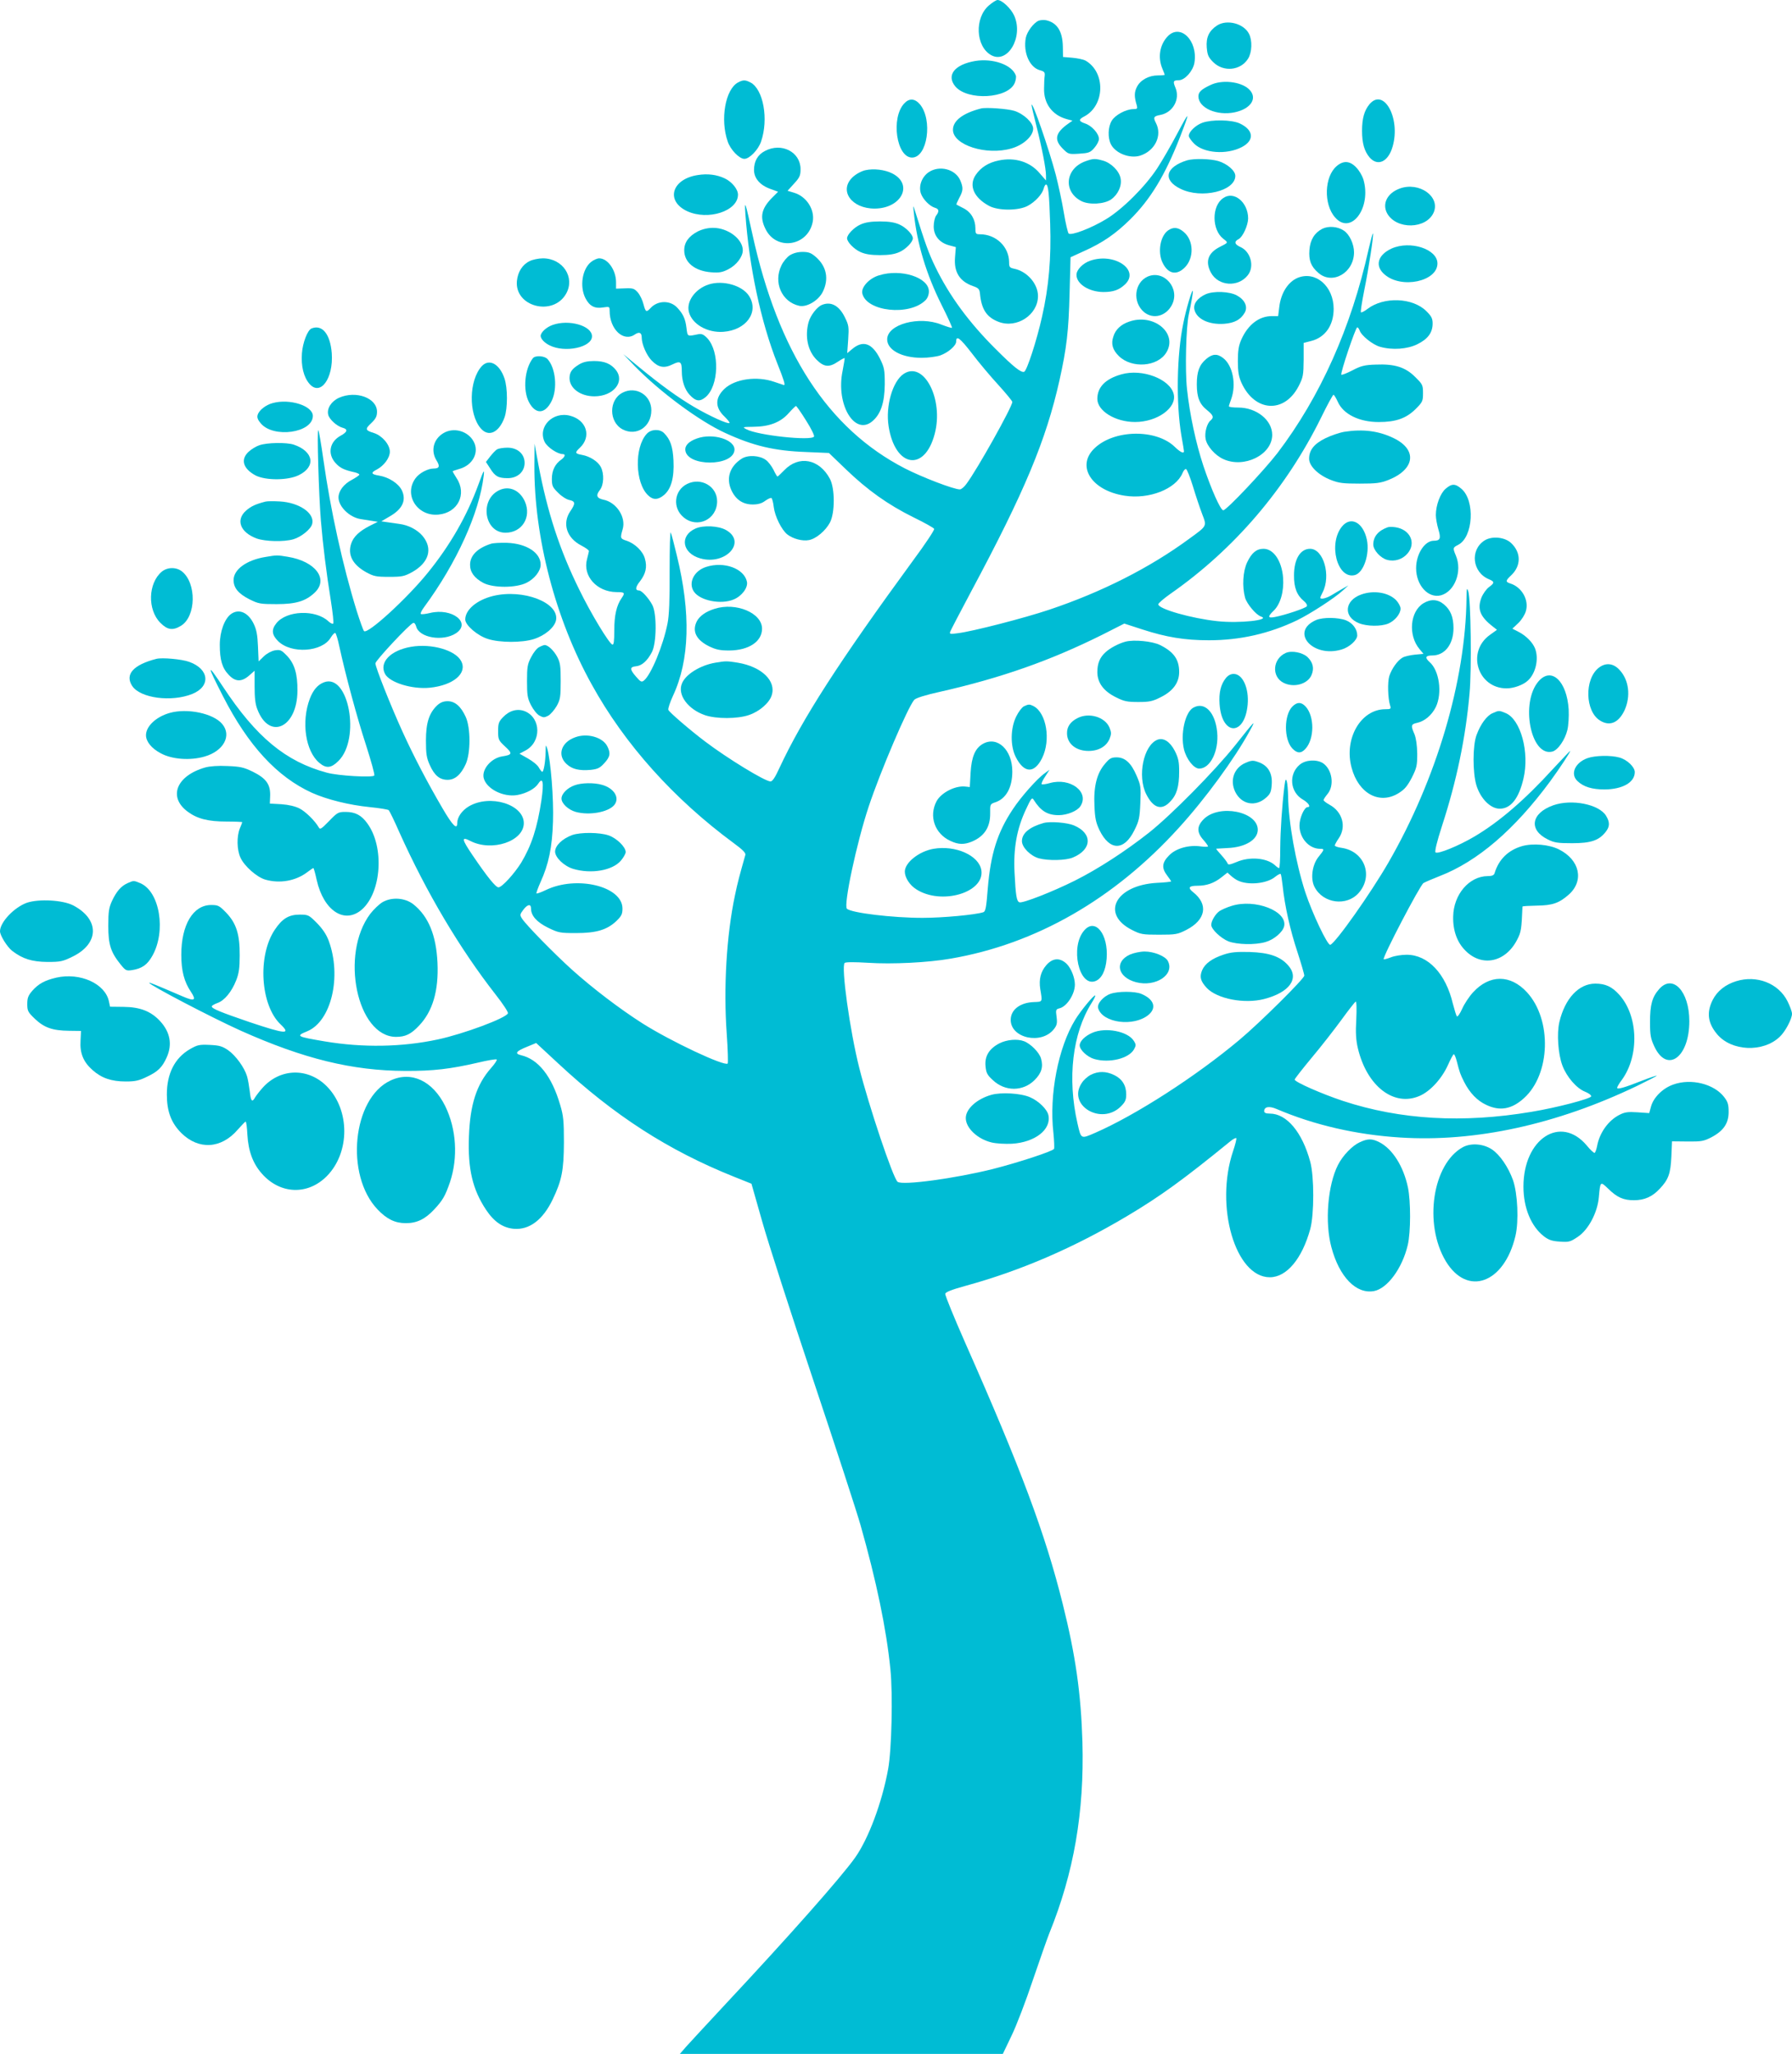 <?xml version="1.0" standalone="no"?>
<!DOCTYPE svg PUBLIC "-//W3C//DTD SVG 20010904//EN"
 "http://www.w3.org/TR/2001/REC-SVG-20010904/DTD/svg10.dtd">
<svg version="1.0" xmlns="http://www.w3.org/2000/svg"
 width="1117pt" height="1280pt" viewBox="0 0 1117 1280"
 preserveAspectRatio="xMidYMid meet">
<g transform="translate(0,1280) scale(0.1,-0.1)"
fill="#00bcd4" stroke="none">
<path d="M6164 12766 c-90 -77 -83 -254 13 -309 103 -59 204 112 145 245 -20
45 -76 98 -104 98 -8 0 -32 -15 -54 -34z"/>
<path d="M6474 12671 c-32 -14 -72 -68 -80 -107 -17 -92 24 -185 89 -202 26
-7 31 -13 29 -33 -2 -13 -4 -49 -4 -79 -3 -94 50 -167 140 -192 l37 -10 -24
-17 c-83 -58 -93 -101 -36 -158 34 -34 37 -35 101 -31 60 4 70 7 95 36 16 18
29 43 29 56 0 33 -44 82 -85 96 -42 14 -44 25 -7 44 130 68 135 277 7 349 -11
6 -47 14 -80 17 l-59 5 -1 65 c-2 96 -36 149 -105 164 -14 3 -34 1 -46 -3z"/>
<path d="M7586 12641 c-50 -33 -69 -74 -64 -137 4 -47 10 -61 40 -91 64 -64
172 -53 218 22 24 39 27 113 5 155 -33 64 -138 91 -199 51z"/>
<path d="M7278 12573 c-49 -52 -62 -130 -33 -200 8 -19 15 -37 15 -39 0 -2
-19 -4 -43 -4 -55 0 -108 -28 -130 -71 -17 -33 -18 -61 -1 -116 5 -20 3 -23
-22 -23 -46 -1 -112 -36 -134 -72 -24 -39 -26 -107 -5 -148 29 -56 118 -90
182 -70 93 30 139 126 98 204 -18 35 -14 42 29 50 77 15 123 97 93 169 -17 40
-14 47 21 47 37 0 88 57 97 108 23 139 -88 248 -167 165z"/>
<path d="M6079 12420 c-129 -22 -182 -89 -124 -159 77 -90 329 -76 370 22 7
17 10 38 7 46 -23 67 -142 109 -253 91z"/>
<path d="M4600 12286 c-79 -43 -112 -231 -64 -368 17 -51 72 -108 104 -108 32
0 87 57 104 108 48 139 14 326 -66 368 -33 17 -46 17 -78 0z"/>
<path d="M7545 12270 c-58 -27 -75 -44 -75 -71 1 -72 115 -122 226 -99 104 22
146 91 88 145 -51 47 -168 60 -239 25z"/>
<path d="M5636 12155 c-84 -90 -48 -337 49 -337 96 0 130 235 49 332 -32 37
-67 39 -98 5z"/>
<path d="M8536 12150 c-32 -39 -46 -88 -46 -165 0 -77 14 -126 46 -165 51 -60
118 -29 145 68 50 176 -56 368 -145 262z"/>
<path d="M6430 12145 c0 -5 13 -62 29 -125 35 -138 61 -271 61 -314 l0 -31
-40 46 c-60 71 -154 100 -254 79 -65 -13 -112 -43 -144 -90 -45 -66 -12 -142
83 -193 57 -31 183 -31 241 0 47 25 91 73 100 109 3 13 10 24 14 24 14 0 20
-55 26 -245 7 -214 -8 -391 -51 -580 -33 -148 -94 -335 -111 -342 -19 -7 -65
29 -176 140 -168 167 -290 333 -377 512 -42 86 -63 144 -129 355 -10 33 -11
33 -6 -15 20 -193 77 -383 174 -577 38 -75 66 -138 64 -141 -3 -2 -32 7 -66
20 -139 56 -338 2 -338 -92 0 -66 91 -115 215 -115 40 0 92 7 116 15 50 18 99
61 99 86 0 41 23 24 98 -73 43 -57 118 -146 166 -198 47 -52 86 -99 86 -105 0
-30 -221 -425 -287 -512 -13 -18 -31 -33 -40 -33 -38 0 -236 76 -343 131 -479
247 -789 724 -950 1459 -44 202 -50 220 -44 130 23 -329 96 -675 200 -937 40
-100 50 -133 41 -133 -1 0 -28 9 -60 20 -108 38 -245 19 -311 -43 -60 -57 -60
-117 1 -174 19 -19 33 -36 30 -39 -9 -9 -123 43 -219 99 -105 62 -207 136
-348 252 l-95 78 70 -73 c158 -162 402 -343 565 -418 176 -81 307 -112 506
-119 l141 -6 105 -101 c136 -131 263 -221 420 -299 70 -34 129 -67 131 -73 3
-6 -55 -94 -130 -195 -466 -637 -691 -987 -835 -1296 -26 -57 -43 -83 -55 -83
-34 0 -268 143 -408 249 -94 71 -223 182 -229 197 -3 7 10 47 29 88 104 223
112 515 24 874 -16 68 -33 132 -38 143 -4 12 -7 -95 -7 -238 1 -182 -3 -279
-13 -328 -27 -137 -102 -319 -147 -356 -15 -12 -21 -9 -51 26 -39 45 -38 59 3
63 36 4 69 34 97 87 30 55 32 241 3 295 -23 43 -66 90 -82 90 -26 0 -24 21 5
57 36 47 46 89 31 141 -12 46 -61 94 -114 112 -40 13 -41 16 -25 71 23 75 -38
169 -120 185 -42 9 -48 27 -22 60 25 32 28 101 6 144 -18 34 -67 66 -117 75
-45 8 -46 14 -13 45 73 69 42 172 -61 199 -108 29 -204 -69 -159 -163 16 -33
80 -76 113 -76 19 0 14 -17 -9 -34 -39 -27 -59 -68 -59 -120 0 -43 4 -53 39
-87 21 -22 53 -42 70 -45 38 -8 39 -22 6 -70 -52 -76 -23 -167 69 -214 27 -14
48 -29 47 -35 -1 -5 -6 -28 -12 -50 -28 -104 61 -204 184 -205 51 0 55 -4 32
-37 -32 -46 -46 -108 -46 -201 0 -69 -3 -92 -12 -89 -20 6 -134 194 -206 342
-122 247 -199 482 -255 780 l-24 130 -1 -135 c-2 -448 131 -958 357 -1365 206
-374 512 -714 885 -989 56 -41 77 -62 73 -74 -36 -127 -48 -171 -65 -253 -52
-246 -72 -574 -51 -862 7 -98 9 -181 6 -185 -20 -19 -354 138 -531 250 -140
89 -311 219 -440 335 -115 104 -284 277 -311 318 -14 22 -14 26 7 54 27 36 49
40 49 9 0 -45 36 -85 107 -120 64 -31 74 -33 173 -33 127 0 193 20 251 74 33
32 39 44 39 79 0 139 -286 208 -478 115 -29 -14 -55 -23 -58 -21 -2 3 9 34 25
70 51 112 73 217 78 378 5 141 -14 381 -36 455 -9 27 -9 26 -10 -20 -1 -63
-12 -125 -21 -125 -3 0 -13 12 -21 26 -7 15 -38 40 -68 57 l-53 30 36 19 c101
52 100 202 -1 245 -47 19 -97 6 -138 -37 -26 -27 -30 -39 -30 -86 0 -52 2 -58
43 -96 48 -44 46 -52 -18 -62 -69 -11 -128 -81 -115 -135 17 -67 121 -120 208
-106 57 10 110 38 132 71 29 45 36 9 20 -102 -26 -174 -62 -283 -126 -390 -43
-69 -120 -154 -142 -154 -17 0 -69 64 -160 198 -70 103 -73 121 -15 91 134
-69 333 -2 333 111 0 117 -210 182 -342 105 -44 -26 -73 -68 -73 -105 0 -44
-29 -15 -92 93 -92 157 -177 319 -249 477 -75 165 -169 402 -169 426 0 17 214
246 236 252 7 2 14 -8 18 -22 18 -71 168 -96 249 -42 96 65 -25 159 -162 126
-29 -7 -55 -10 -58 -6 -4 3 6 23 21 43 202 274 344 587 371 818 5 44 1 38 -33
-55 -72 -197 -177 -379 -315 -549 -130 -161 -376 -386 -398 -364 -5 5 -25 61
-45 124 -88 284 -164 632 -208 943 -14 98 -28 181 -32 185 -9 8 3 -404 16
-562 13 -155 34 -325 62 -499 12 -76 19 -140 15 -144 -4 -4 -17 2 -30 14 -80
75 -262 68 -325 -13 -31 -39 -28 -71 11 -110 82 -82 276 -69 329 22 11 18 24
31 28 28 5 -3 16 -40 25 -83 39 -179 111 -446 166 -614 32 -100 56 -185 52
-191 -9 -14 -227 -2 -297 18 -255 69 -439 221 -646 535 -102 154 -102 140 0
-59 157 -307 337 -503 555 -602 94 -42 231 -76 360 -89 61 -6 114 -15 118 -19
5 -5 35 -66 66 -137 169 -376 376 -725 601 -1013 45 -57 79 -109 76 -116 -11
-30 -278 -129 -437 -163 -225 -48 -467 -52 -705 -12 -177 30 -182 33 -109 63
150 62 216 341 134 564 -15 40 -38 74 -74 111 -50 50 -54 52 -107 52 -68 0
-109 -25 -155 -94 -109 -162 -90 -471 36 -590 67 -64 31 -61 -193 14 -181 62
-236 84 -236 98 0 5 16 14 35 21 44 15 89 70 117 141 17 43 22 77 22 155 1
132 -21 201 -84 267 -43 44 -50 48 -94 48 -112 0 -186 -123 -186 -310 0 -100
18 -169 60 -231 36 -54 23 -61 -53 -28 -170 73 -207 88 -207 84 0 -13 390
-217 570 -298 391 -175 695 -250 1025 -251 176 -1 282 12 452 51 62 15 116 24
119 20 4 -3 -12 -27 -35 -53 -91 -103 -131 -229 -138 -426 -8 -203 23 -332
107 -458 50 -75 105 -112 173 -118 97 -8 181 56 242 183 57 119 69 181 70 355
0 132 -3 167 -23 233 -52 179 -136 286 -245 311 -41 10 -30 25 37 52 l58 24
137 -127 c349 -325 686 -542 1095 -706 l110 -44 68 -239 c37 -131 180 -574
317 -984 137 -410 270 -817 295 -905 99 -349 161 -647 186 -897 16 -156 8
-503 -14 -623 -38 -209 -123 -435 -206 -552 -88 -124 -415 -493 -806 -911
-115 -123 -226 -244 -248 -268 l-38 -44 1007 0 1006 0 54 113 c30 61 90 218
133 347 44 129 90 260 102 290 154 379 219 756 207 1194 -9 301 -42 537 -123
861 -109 437 -259 839 -606 1623 -71 161 -128 300 -126 309 2 11 41 26 128 50
340 93 672 236 1005 434 210 125 354 230 646 468 16 13 32 21 35 18 3 -3 -6
-40 -20 -81 -115 -343 14 -786 229 -786 105 0 201 115 252 300 25 91 25 329 0
420 -50 185 -147 300 -252 300 -24 0 -35 5 -35 15 0 28 31 34 79 13 232 -99
495 -160 769 -177 466 -30 975 81 1475 321 70 34 126 63 124 64 -2 2 -43 -12
-92 -31 -111 -44 -155 -56 -155 -44 0 5 13 28 30 50 109 151 102 398 -17 530
-45 50 -86 69 -149 69 -103 0 -189 -92 -224 -239 -17 -72 -8 -201 19 -272 27
-71 88 -142 142 -163 23 -9 39 -22 37 -29 -6 -15 -214 -70 -372 -96 -428 -72
-816 -50 -1175 68 -130 43 -301 118 -301 133 0 5 48 66 106 136 59 70 142 177
186 237 44 61 84 111 88 113 6 2 7 -46 4 -110 -5 -85 -2 -130 10 -181 56 -236
224 -366 384 -297 68 29 140 109 178 194 16 36 32 66 36 66 4 0 12 -19 18 -42
19 -74 22 -82 46 -130 35 -69 82 -118 139 -144 84 -40 158 -27 234 42 166 149
176 489 19 660 -103 112 -233 112 -336 0 -24 -26 -55 -73 -68 -103 -14 -31
-29 -52 -33 -47 -4 5 -15 41 -25 79 -44 187 -155 305 -288 305 -32 0 -76 -7
-98 -16 -23 -9 -43 -14 -45 -12 -10 10 227 463 248 475 12 7 57 26 100 43 236
91 467 289 689 590 58 79 131 190 125 190 -2 0 -50 -51 -107 -112 -176 -193
-334 -329 -489 -421 -98 -58 -230 -112 -243 -99 -6 6 8 65 40 164 91 279 148
552 172 827 14 150 8 587 -8 636 -9 26 -10 19 -11 -45 -6 -513 -187 -1126
-487 -1646 -109 -189 -329 -501 -362 -512 -17 -5 -112 195 -156 328 -59 182
-105 436 -107 600 -1 36 -4 76 -8 90 -6 20 -9 15 -15 -30 -15 -123 -25 -272
-26 -387 0 -68 -3 -123 -7 -123 -4 0 -16 8 -27 19 -51 45 -157 54 -238 19 -41
-17 -53 -19 -56 -9 -3 8 -20 31 -39 52 -20 22 -34 39 -32 40 2 0 33 2 69 4
112 4 190 52 190 114 0 114 -241 162 -337 66 -43 -43 -44 -82 -3 -128 17 -19
30 -38 30 -41 0 -4 -20 -4 -44 -1 -73 11 -155 -11 -198 -55 -45 -45 -49 -79
-13 -126 14 -18 25 -35 25 -37 0 -2 -41 -7 -90 -9 -256 -15 -351 -193 -155
-293 55 -28 66 -30 170 -30 104 0 115 2 170 30 121 62 139 159 42 235 -35 28
-27 40 27 40 57 0 103 16 149 52 l38 30 22 -20 c12 -11 31 -24 42 -29 64 -32
183 -20 234 23 16 13 32 21 34 17 3 -5 8 -37 12 -73 13 -125 47 -276 91 -409
24 -74 44 -142 44 -151 0 -19 -277 -294 -405 -401 -272 -228 -645 -468 -899
-579 -90 -39 -87 -40 -110 60 -64 280 -31 560 88 749 15 23 25 45 23 47 -7 7
-90 -94 -125 -151 -106 -173 -163 -469 -136 -703 5 -51 7 -97 4 -102 -9 -15
-226 -86 -380 -125 -235 -59 -566 -104 -595 -80 -28 21 -180 475 -239 710 -59
234 -114 632 -91 654 6 6 62 6 145 1 150 -10 375 1 517 26 530 91 1017 370
1420 814 166 182 348 431 443 605 41 75 36 70 -91 -90 -126 -158 -397 -433
-537 -544 -147 -116 -318 -227 -462 -299 -138 -69 -327 -143 -346 -135 -17 6
-23 42 -30 183 -8 153 14 275 71 396 32 69 38 77 48 60 44 -70 86 -96 156 -96
53 0 116 26 135 55 59 89 -62 181 -190 145 -24 -7 -47 -10 -51 -7 -3 4 6 25
22 48 l27 42 -30 -22 c-46 -32 -148 -147 -198 -223 -97 -145 -139 -279 -157
-496 -9 -118 -14 -143 -28 -147 -50 -16 -252 -35 -379 -35 -186 0 -445 31
-471 57 -22 22 60 409 136 637 72 217 245 622 284 665 10 11 70 30 161 50 380
86 687 194 1012 356 l136 69 114 -37 c148 -48 263 -67 413 -67 195 0 376 41
551 125 80 39 232 137 284 185 l35 32 -35 -20 c-19 -11 -51 -29 -70 -41 -33
-20 -70 -28 -70 -16 0 4 6 18 14 33 54 105 6 272 -78 272 -61 0 -100 -65 -100
-165 -1 -77 18 -125 62 -161 14 -11 22 -26 18 -32 -7 -12 -136 -55 -199 -67
-45 -9 -47 2 -7 40 41 40 64 119 58 204 -8 105 -59 181 -122 181 -44 0 -74
-25 -102 -84 -27 -57 -32 -151 -13 -221 11 -38 68 -107 99 -117 65 -22 -135
-44 -272 -29 -160 17 -368 76 -368 105 0 7 34 36 75 65 399 278 722 657 940
1099 38 78 73 142 77 142 4 0 16 -20 27 -44 34 -77 133 -126 255 -126 107 0
171 23 229 80 44 44 47 50 47 100 0 50 -3 56 -48 100 -61 62 -129 83 -246 78
-70 -2 -93 -8 -146 -36 -35 -18 -66 -30 -69 -27 -8 8 89 295 99 295 5 0 11 -9
15 -19 10 -32 81 -89 127 -102 77 -22 170 -15 233 16 65 32 95 72 95 129 0 31
-7 45 -38 76 -85 86 -266 93 -368 15 -19 -15 -38 -24 -41 -21 -3 3 6 63 20
133 29 142 61 352 55 358 -2 3 -14 -42 -27 -98 -108 -487 -301 -919 -568
-1270 -84 -109 -318 -357 -338 -357 -17 0 -75 131 -124 277 -46 139 -85 319
-102 478 -13 119 -6 388 11 465 16 71 28 145 25 148 -6 6 -43 -120 -59 -202
-41 -196 -46 -499 -12 -701 9 -49 16 -93 16 -97 0 -17 -23 -6 -57 27 -116 113
-378 109 -500 -8 -117 -111 -20 -264 187 -296 152 -24 319 41 361 141 6 16 17
27 22 25 6 -2 25 -50 43 -108 17 -57 43 -134 57 -171 30 -79 33 -73 -81 -156
-246 -181 -547 -333 -873 -442 -155 -52 -477 -135 -568 -146 -51 -7 -54 -6
-47 12 4 10 63 123 130 249 331 618 466 940 550 1315 45 202 57 307 63 541 l6
226 81 37 c119 53 200 109 292 200 125 124 216 274 307 506 67 173 65 178 -13
31 -39 -74 -96 -173 -127 -220 -75 -114 -216 -255 -319 -317 -92 -56 -218
-104 -233 -89 -5 6 -19 64 -30 131 -11 67 -34 172 -50 235 -41 156 -149 469
-151 434z m-1406 -1965 c32 -50 54 -95 50 -101 -17 -28 -353 8 -422 46 -26 14
-24 14 43 15 101 1 170 28 220 84 22 25 43 45 46 46 4 0 32 -40 63 -90z"/>
<path d="M6115 12124 c-113 -29 -175 -76 -175 -133 0 -95 209 -162 365 -116
74 21 135 77 135 123 0 37 -58 92 -117 111 -42 13 -176 23 -208 15z"/>
<path d="M7495 12035 c-42 -15 -85 -56 -85 -82 0 -8 15 -30 33 -48 60 -60 202
-71 297 -22 81 42 75 107 -13 148 -51 23 -173 25 -232 4z"/>
<path d="M4768 11859 c-45 -23 -68 -64 -68 -118 0 -52 37 -95 101 -118 l49
-18 -40 -40 c-64 -66 -75 -118 -39 -191 67 -140 266 -109 295 44 14 76 -39
158 -117 181 l-40 12 40 44 c36 39 41 51 41 91 0 107 -119 168 -222 113z"/>
<path d="M6766 11795 c-126 -45 -141 -189 -26 -248 48 -25 144 -20 187 11 42
30 67 84 58 130 -8 46 -59 97 -110 111 -50 14 -61 13 -109 -4z"/>
<path d="M7400 11801 c-136 -42 -155 -123 -41 -178 130 -64 341 -14 341 81 0
32 -50 75 -105 92 -51 15 -153 17 -195 5z"/>
<path d="M8332 11765 c-77 -65 -83 -238 -10 -320 99 -114 229 61 176 238 -7
22 -26 55 -44 73 -39 42 -80 45 -122 9z"/>
<path d="M5393 11739 c-25 -6 -58 -24 -78 -43 -88 -83 -8 -196 137 -196 168 1
243 151 110 219 -48 24 -116 32 -169 20z"/>
<path d="M5789 11727 c-43 -29 -64 -86 -49 -132 12 -36 54 -80 88 -90 25 -7
28 -22 7 -49 -8 -11 -15 -41 -15 -67 0 -58 36 -102 97 -118 l41 -11 -5 -63
c-8 -93 29 -151 112 -180 33 -11 40 -19 43 -43 9 -101 41 -151 117 -180 113
-43 245 44 245 161 0 76 -67 153 -147 170 -29 6 -33 10 -33 40 0 97 -81 175
-182 175 -25 0 -28 3 -28 36 0 56 -27 102 -74 126 -22 11 -42 22 -44 23 -2 2
6 20 17 41 25 46 26 63 7 109 -30 71 -130 97 -197 52z"/>
<path d="M4349 11709 c-162 -25 -202 -161 -66 -225 130 -60 317 0 317 103 0
34 -38 80 -82 101 -51 24 -107 31 -169 21z"/>
<path d="M8725 11625 c-77 -28 -111 -94 -79 -154 57 -104 246 -100 291 6 41
99 -92 192 -212 148z"/>
<path d="M7624 11565 c-72 -49 -71 -197 1 -253 32 -25 33 -23 -22 -51 -73 -37
-92 -91 -55 -160 46 -85 170 -93 230 -16 43 54 18 148 -47 176 -36 16 -40 34
-10 49 26 14 58 85 59 128 0 102 -89 175 -156 127z"/>
<path d="M5364 11401 c-41 -18 -84 -63 -84 -86 0 -23 43 -68 84 -86 29 -13 64
-19 121 -19 57 0 92 6 121 19 41 18 84 63 84 86 0 23 -43 68 -84 86 -29 13
-64 19 -121 19 -57 0 -92 -6 -121 -19z"/>
<path d="M8242 11374 c-48 -25 -75 -68 -80 -131 -5 -65 9 -103 55 -143 88 -78
223 0 223 128 0 51 -29 113 -64 135 -38 26 -96 30 -134 11z"/>
<path d="M4350 11358 c-57 -30 -85 -68 -85 -118 0 -76 66 -129 168 -137 51 -4
70 0 107 19 51 26 90 78 90 118 0 70 -92 140 -185 140 -33 0 -66 -8 -95 -22z"/>
<path d="M7281 11364 c-49 -35 -66 -134 -35 -200 34 -71 87 -83 139 -31 59 59
56 169 -6 221 -35 30 -65 33 -98 10z"/>
<path d="M8674 11251 c-87 -40 -106 -109 -43 -162 105 -91 329 -43 329 69 0
90 -170 145 -286 93z"/>
<path d="M4923 11209 c-17 -11 -41 -39 -52 -63 -52 -106 2 -228 111 -252 47
-10 118 32 146 86 40 80 25 159 -42 218 -30 26 -45 32 -84 32 -30 0 -58 -8
-79 -21z"/>
<path d="M3302 11173 c-46 -22 -74 -67 -80 -124 -15 -161 226 -223 307 -79 57
102 -21 220 -145 220 -27 0 -64 -8 -82 -17z"/>
<path d="M3685 11168 c-56 -44 -73 -153 -36 -226 25 -49 58 -67 110 -58 40 6
41 5 41 -21 0 -116 87 -197 158 -147 27 18 42 11 42 -20 0 -41 30 -110 62
-143 42 -43 78 -50 130 -24 49 24 58 18 58 -44 0 -59 18 -112 48 -145 39 -42
64 -45 100 -15 83 70 89 283 11 367 -23 24 -35 29 -57 25 -69 -14 -66 -16 -73
39 -7 58 -21 87 -57 126 -44 48 -123 47 -168 -3 -25 -27 -30 -24 -43 25 -6 25
-22 58 -35 73 -22 25 -30 28 -80 26 l-56 -2 0 40 c0 76 -52 149 -105 149 -12
0 -35 -10 -50 -22z"/>
<path d="M6795 11175 c-46 -16 -85 -56 -85 -88 0 -57 78 -106 167 -107 63 0
99 13 136 48 94 90 -68 200 -218 147z"/>
<path d="M5479 11084 c-61 -18 -113 -75 -104 -113 26 -113 294 -142 394 -42
13 13 21 34 21 55 0 87 -174 143 -311 100z"/>
<path d="M7153 11076 c-83 -38 -95 -159 -22 -221 57 -47 137 -26 174 45 53
103 -50 221 -152 176z"/>
<path d="M8090 11069 c-61 -25 -106 -95 -116 -183 l-7 -56 -39 0 c-79 0 -148
-52 -190 -145 -17 -39 -22 -68 -22 -135 0 -67 5 -96 22 -135 83 -183 268 -194
357 -21 28 55 30 68 31 164 l0 105 47 12 c87 22 140 97 140 200 0 141 -112
238 -223 194z"/>
<path d="M4417 11027 c-83 -27 -140 -105 -123 -171 19 -76 115 -131 214 -124
143 10 224 122 162 222 -41 67 -164 102 -253 73z"/>
<path d="M7515 10966 c-51 -23 -78 -60 -70 -95 13 -59 90 -96 186 -89 64 5
103 26 128 70 20 36 1 79 -48 106 -45 26 -147 30 -196 8z"/>
<path d="M5124 10900 c-31 -12 -72 -65 -84 -108 -24 -89 -5 -179 50 -234 46
-46 79 -49 133 -12 21 14 40 24 42 22 1 -1 -5 -38 -13 -80 -43 -208 75 -407
186 -313 52 44 76 116 77 230 0 91 -3 105 -30 160 -49 97 -106 117 -174 59
l-30 -25 6 85 c5 78 4 89 -21 139 -35 72 -86 100 -142 77z"/>
<path d="M7037 10795 c-50 -17 -84 -49 -97 -92 -16 -46 -5 -84 35 -123 81 -78
241 -66 295 23 74 121 -80 247 -233 192z"/>
<path d="M3445 10775 c-40 -14 -75 -47 -75 -69 1 -18 23 -42 55 -58 96 -49
265 -13 265 56 0 66 -143 107 -245 71z"/>
<path d="M1942 10753 c-25 -10 -55 -88 -60 -155 -6 -80 11 -148 46 -189 68
-81 151 31 140 189 -9 119 -59 182 -126 155z"/>
<path d="M7519 10563 c-43 -36 -59 -79 -59 -158 0 -81 17 -124 64 -161 39 -32
44 -45 22 -64 -23 -18 -39 -78 -31 -116 8 -44 59 -102 110 -125 130 -60 305
27 305 151 0 92 -98 170 -211 170 -33 0 -59 3 -59 8 0 4 7 25 15 47 32 90 9
207 -50 253 -37 29 -67 28 -106 -5z"/>
<path d="M3322 10568 c-52 -66 -64 -199 -25 -274 41 -78 100 -76 141 6 38 76
26 206 -25 262 -19 21 -76 24 -91 6z"/>
<path d="M3610 10529 c-46 -28 -59 -48 -60 -85 0 -64 68 -114 155 -114 118 0
192 90 134 164 -31 39 -71 56 -136 56 -41 0 -68 -6 -93 -21z"/>
<path d="M3003 10518 c-80 -88 -84 -296 -7 -387 49 -58 115 -27 149 68 20 57
20 184 -1 244 -31 90 -95 124 -141 75z"/>
<path d="M5633 10470 c-69 -46 -114 -200 -94 -327 40 -256 224 -287 287 -48
58 216 -67 458 -193 375z"/>
<path d="M6990 10467 c-100 -28 -150 -80 -150 -153 0 -75 112 -144 235 -144
139 0 262 89 241 174 -23 94 -197 160 -326 123z"/>
<path d="M3881 10353 c-87 -44 -87 -183 0 -229 87 -45 179 16 179 119 0 94
-95 153 -179 110z"/>
<path d="M2113 10321 c-48 -22 -77 -67 -67 -106 7 -29 55 -72 90 -81 34 -9 30
-26 -12 -49 -69 -37 -84 -112 -34 -169 29 -33 55 -45 123 -60 15 -4 27 -10 27
-14 0 -4 -21 -18 -46 -32 -51 -26 -84 -70 -84 -110 0 -57 68 -124 138 -135 17
-3 49 -8 70 -11 l37 -6 -50 -25 c-65 -33 -102 -68 -116 -111 -23 -70 9 -131
93 -178 48 -26 62 -29 143 -29 81 0 95 3 143 29 106 59 132 147 66 226 -33 39
-89 68 -146 75 -23 3 -58 8 -77 11 l-34 5 51 30 c81 46 106 101 77 163 -21 43
-81 82 -142 92 -50 8 -54 18 -14 38 45 24 81 73 81 111 0 44 -47 99 -98 116
-56 17 -58 25 -18 62 28 27 36 42 36 71 0 86 -131 134 -237 87z"/>
<path d="M1700 10288 c-43 -11 -86 -45 -94 -74 -5 -15 1 -31 19 -52 79 -95
325 -60 325 46 0 63 -144 109 -250 80z"/>
<path d="M2763 10100 c-61 -37 -79 -108 -43 -168 24 -38 19 -52 -17 -52 -37 0
-91 -29 -114 -62 -74 -103 13 -238 144 -225 121 11 179 128 113 227 -15 23
-26 43 -24 44 2 1 21 8 43 14 83 24 124 104 87 171 -36 66 -125 90 -189 51z"/>
<path d="M4032 10097 c-79 -84 -74 -309 9 -385 30 -29 61 -28 98 3 45 38 64
109 59 214 -4 88 -20 133 -59 172 -27 27 -80 25 -107 -4z"/>
<path d="M8380 10109 c-30 -5 -83 -23 -118 -40 -71 -35 -102 -74 -102 -128 0
-45 56 -101 135 -132 51 -20 77 -23 180 -23 103 0 129 3 180 23 165 66 181
188 33 260 -94 46 -193 58 -308 40z"/>
<path d="M4343 10067 c-50 -18 -75 -44 -71 -74 12 -101 294 -101 306 0 8 66
-134 111 -235 74z"/>
<path d="M1616 10025 c-21 -7 -51 -26 -67 -41 -51 -48 -34 -105 44 -147 62
-32 202 -32 270 2 108 53 92 148 -32 190 -46 15 -167 13 -215 -4z"/>
<path d="M3099 10000 c-9 -5 -28 -25 -43 -44 l-27 -35 26 -40 c31 -50 51 -61
110 -61 61 0 105 40 105 95 0 56 -44 95 -107 95 -26 0 -55 -5 -64 -10z"/>
<path d="M4624 9942 c-74 -47 -99 -120 -66 -195 27 -60 72 -91 134 -91 34 0
57 7 78 23 17 12 34 20 39 17 4 -3 11 -28 14 -56 7 -58 49 -143 85 -171 35
-27 94 -43 134 -35 44 8 103 57 131 109 32 60 32 213 0 273 -67 125 -194 148
-285 53 -21 -21 -39 -39 -42 -39 -2 0 -14 19 -25 43 -12 23 -33 51 -48 61 -38
28 -111 32 -149 8z"/>
<path d="M4283 9784 c-81 -40 -93 -149 -22 -208 86 -72 209 -13 209 100 0 93
-100 151 -187 108z"/>
<path d="M9011 9754 c-33 -28 -61 -102 -61 -164 0 -20 7 -60 16 -90 17 -56 11
-70 -29 -70 -57 0 -110 -83 -110 -171 0 -107 76 -190 155 -169 86 24 134 149
93 247 -20 48 -20 50 15 68 93 48 106 276 19 349 -38 33 -60 33 -98 0z"/>
<path d="M3114 9746 c-127 -57 -97 -266 37 -266 103 0 163 97 121 194 -31 70
-96 100 -158 72z"/>
<path d="M1655 9674 c-62 -16 -90 -29 -121 -56 -66 -58 -37 -136 66 -174 54
-19 168 -22 228 -5 49 14 110 63 118 96 17 66 -80 133 -202 140 -38 2 -78 2
-89 -1z"/>
<path d="M8366 9520 c-89 -107 -31 -332 79 -304 54 14 94 129 75 221 -23 107
-99 148 -154 83z"/>
<path d="M4335 9506 c-101 -45 -83 -154 30 -186 159 -45 292 103 160 177 -46
26 -141 31 -190 9z"/>
<path d="M8650 9514 c-59 -21 -90 -58 -90 -108 0 -34 45 -84 86 -95 47 -13 97
3 128 40 55 65 16 149 -75 163 -19 3 -41 3 -49 0z"/>
<path d="M9254 9432 c-93 -59 -77 -199 27 -242 36 -15 36 -23 0 -49 -16 -12
-37 -41 -47 -66 -27 -72 -8 -119 74 -182 l23 -18 -43 -31 c-149 -105 -78 -334
103 -334 44 0 103 21 132 48 49 44 70 135 46 199 -14 38 -56 81 -103 105 l-39
20 37 35 c20 19 41 52 47 74 21 69 -25 151 -98 173 -30 10 -29 17 7 51 62 59
62 141 0 200 -39 38 -120 46 -166 17z"/>
<path d="M3060 9411 c-84 -27 -130 -73 -130 -131 0 -46 27 -83 83 -113 62 -32
203 -32 269 1 50 25 88 73 88 113 0 75 -89 132 -210 136 -41 1 -86 -1 -100 -6z"/>
<path d="M1655 9329 c-118 -19 -199 -78 -199 -144 0 -49 30 -85 99 -120 56
-28 68 -30 170 -30 121 0 181 19 237 72 88 84 4 195 -168 223 -66 11 -69 11
-139 -1z"/>
<path d="M4402 9267 c-77 -24 -114 -101 -76 -155 39 -56 169 -81 247 -48 51
21 90 73 83 110 -17 83 -143 129 -254 93z"/>
<path d="M1008 9237 c-85 -72 -90 -237 -8 -319 44 -44 77 -49 128 -18 95 58
98 266 6 339 -36 28 -91 27 -126 -2z"/>
<path d="M8485 9095 c-105 -37 -113 -140 -14 -179 49 -20 138 -21 183 -2 40
17 76 60 76 93 0 14 -13 37 -28 53 -48 48 -139 63 -217 35z"/>
<path d="M3074 9086 c-102 -25 -174 -86 -174 -147 0 -35 76 -101 141 -121 74
-24 214 -24 286 -1 70 22 130 73 139 118 20 110 -205 196 -392 151z"/>
<path d="M8872 9040 c-83 -51 -96 -199 -24 -285 l25 -30 -54 -5 c-30 -3 -64
-11 -76 -18 -31 -17 -68 -69 -83 -115 -12 -39 -9 -139 5 -184 7 -21 4 -23 -31
-23 -153 -1 -258 -185 -209 -365 43 -161 174 -232 293 -158 37 23 54 43 82 96
31 62 34 76 34 150 -1 53 -7 95 -17 121 -24 54 -22 63 16 71 47 10 92 48 117
99 41 86 22 227 -39 280 -31 28 -26 41 17 41 78 0 132 70 132 170 0 69 -18
113 -59 148 -39 33 -83 35 -129 7z"/>
<path d="M4455 9006 c-55 -17 -93 -44 -111 -77 -32 -62 -5 -117 76 -157 44
-21 68 -26 126 -26 122 1 204 56 204 136 0 98 -162 166 -295 124z"/>
<path d="M1441 8974 c-41 -29 -71 -110 -71 -193 0 -93 15 -145 56 -187 41 -44
80 -45 127 -4 l34 30 0 -98 c0 -69 4 -110 17 -142 74 -196 249 -116 250 115 1
105 -18 168 -65 218 -35 36 -42 39 -75 34 -22 -4 -50 -19 -69 -37 l-33 -32 -4
94 c-3 71 -9 104 -27 141 -34 70 -91 95 -140 61z"/>
<path d="M8204 8936 c-166 -72 -23 -238 158 -184 49 14 98 59 98 88 0 39 -28
77 -70 94 -49 19 -143 20 -186 2z"/>
<path d="M7015 8801 c-41 -11 -95 -39 -123 -65 -36 -32 -52 -70 -52 -124 0
-67 39 -120 117 -158 49 -25 70 -29 138 -29 68 0 89 4 138 29 78 38 117 91
117 158 0 78 -33 125 -119 168 -48 24 -163 35 -216 21z"/>
<path d="M2562 8769 c-128 -22 -200 -97 -162 -169 29 -54 169 -97 279 -86 147
15 235 90 196 165 -35 69 -185 112 -313 90z"/>
<path d="M3361 8767 c-14 -6 -36 -34 -50 -62 -23 -43 -26 -62 -26 -150 0 -87
3 -107 25 -150 14 -27 37 -57 53 -65 24 -13 30 -13 55 0 15 9 38 36 52 60 22
40 25 56 25 155 0 95 -3 116 -22 152 -22 40 -57 73 -78 73 -5 0 -21 -6 -34
-13z"/>
<path d="M8015 8731 c-82 -36 -91 -147 -15 -186 64 -33 151 -9 175 48 18 42 9
79 -25 112 -31 29 -98 42 -135 26z"/>
<path d="M975 8694 c-144 -37 -198 -97 -151 -169 50 -76 244 -102 374 -50 117
47 107 155 -18 200 -46 17 -169 28 -205 19z"/>
<path d="M4459 8670 c-94 -16 -185 -72 -208 -129 -30 -70 36 -161 143 -198 70
-24 203 -24 275 1 65 22 126 75 141 122 30 90 -62 179 -211 204 -71 11 -74 11
-140 0z"/>
<path d="M9965 8638 c-90 -71 -85 -272 9 -329 60 -37 115 -14 152 64 40 88 28
190 -32 253 -38 41 -86 46 -129 12z"/>
<path d="M7641 8574 c-32 -40 -44 -91 -39 -163 14 -198 157 -200 175 -2 9 102
-31 191 -87 191 -19 0 -35 -9 -49 -26z"/>
<path d="M9591 8555 c-116 -132 -50 -473 85 -439 35 9 79 73 94 135 7 29 10
85 8 127 -11 177 -107 268 -187 177z"/>
<path d="M2020 8548 c-40 -15 -68 -48 -89 -103 -54 -144 -27 -326 59 -399 44
-37 75 -33 120 12 139 138 63 547 -90 490z"/>
<path d="M2726 8405 c-51 -48 -71 -109 -71 -220 0 -84 4 -109 24 -153 29 -65
62 -92 111 -92 46 0 83 32 113 98 31 68 31 226 0 294 -30 66 -67 98 -113 98
-26 0 -45 -8 -64 -25z"/>
<path d="M8056 8397 c-53 -53 -54 -204 -1 -261 30 -32 55 -33 82 -3 57 62 57
204 1 264 -27 29 -53 29 -82 0z"/>
<path d="M6382 8398 c-12 -6 -34 -35 -48 -64 -36 -74 -37 -182 -3 -251 52
-103 116 -106 165 -7 55 112 27 280 -53 323 -26 13 -31 13 -61 -1z"/>
<path d="M7437 8389 c-50 -29 -80 -163 -57 -259 15 -61 61 -120 95 -120 69 0
123 109 112 227 -12 125 -79 193 -150 152z"/>
<path d="M1058 8357 c-85 -24 -148 -83 -148 -139 0 -39 34 -82 91 -112 70 -39
185 -47 274 -21 119 34 171 131 110 203 -55 66 -217 100 -327 69z"/>
<path d="M9303 8355 c-35 -15 -74 -67 -99 -135 -25 -65 -25 -236 -1 -315 26
-83 88 -145 145 -145 69 0 119 63 148 187 39 164 -17 370 -111 409 -41 17 -42
17 -82 -1z"/>
<path d="M6715 8324 c-43 -22 -65 -54 -64 -94 0 -64 55 -110 134 -110 63 0
111 28 131 75 12 31 12 39 0 70 -28 67 -129 97 -201 59z"/>
<path d="M3585 8205 c-87 -31 -113 -111 -54 -166 35 -33 79 -43 151 -37 43 5
57 11 85 42 37 40 40 63 18 106 -29 56 -126 83 -200 55z"/>
<path d="M7215 8190 c-87 -34 -127 -227 -70 -340 44 -87 96 -103 149 -46 41
42 56 94 56 188 0 61 -5 84 -27 128 -30 58 -70 84 -108 70z"/>
<path d="M6128 8165 c-49 -27 -72 -80 -78 -180 l-5 -90 -28 3 c-63 7 -150 -38
-179 -91 -50 -94 -11 -204 87 -248 49 -23 84 -24 133 -4 78 33 115 90 114 177
-1 56 0 57 32 68 67 22 106 92 106 192 0 134 -92 222 -182 173z"/>
<path d="M9895 8075 c-78 -28 -109 -99 -62 -143 38 -36 91 -52 169 -52 112 1
188 44 188 108 0 32 -48 78 -96 91 -54 15 -151 13 -199 -4z"/>
<path d="M6887 8039 c-50 -58 -71 -141 -65 -261 3 -77 9 -104 31 -151 64 -131
154 -131 218 -1 29 58 33 77 37 170 4 98 3 109 -23 169 -34 80 -72 115 -125
115 -33 0 -44 -6 -73 -41z"/>
<path d="M7764 8046 c-72 -31 -99 -108 -65 -180 39 -80 126 -97 193 -37 26 23
32 36 35 82 5 66 -20 113 -72 135 -42 17 -51 17 -91 0z"/>
<path d="M8101 8034 c-70 -59 -60 -171 20 -217 35 -20 52 -47 30 -47 -21 0
-51 -68 -51 -115 0 -78 59 -145 129 -145 28 0 27 -4 -11 -51 -39 -49 -51 -136
-24 -187 53 -103 200 -122 275 -37 94 107 36 260 -106 281 -24 3 -43 10 -43
15 0 4 11 25 25 45 49 72 23 165 -58 209 -20 11 -37 24 -37 29 0 4 11 21 25
38 44 53 29 153 -29 192 -40 25 -109 21 -145 -10z"/>
<path d="M1279 8017 c-181 -52 -233 -186 -107 -277 59 -43 126 -60 240 -60 54
0 98 -2 98 -4 0 -2 -7 -20 -15 -39 -20 -49 -19 -133 4 -182 23 -52 102 -122
155 -137 91 -26 190 -8 262 47 18 14 35 25 37 25 3 0 12 -33 21 -74 43 -192
174 -278 282 -184 122 108 141 389 34 536 -37 52 -76 72 -136 72 -45 0 -51 -3
-103 -57 -50 -51 -56 -55 -65 -38 -24 41 -82 98 -120 117 -26 13 -68 23 -112
26 l-72 4 2 52 c1 69 -26 106 -109 147 -56 27 -78 32 -158 35 -56 3 -110 -1
-138 -9z"/>
<path d="M3582 7906 c-46 -16 -82 -53 -82 -83 0 -30 42 -70 89 -83 85 -23 202
-2 240 43 36 45 -1 105 -77 126 -48 14 -128 13 -170 -3z"/>
<path d="M9681 7781 c-137 -49 -154 -153 -34 -212 41 -21 63 -24 153 -24 116
0 167 17 209 71 26 33 26 60 2 100 -44 72 -215 106 -330 65z"/>
<path d="M6505 7671 c-88 -25 -135 -64 -135 -113 0 -39 53 -92 105 -107 58
-16 169 -14 213 5 120 50 123 151 6 200 -43 18 -148 26 -189 15z"/>
<path d="M3567 7596 c-62 -23 -106 -65 -107 -103 0 -37 56 -91 113 -108 111
-33 242 -11 296 50 17 20 31 44 31 55 0 32 -57 87 -107 104 -56 19 -174 20
-226 2z"/>
<path d="M9488 7527 c-87 -25 -146 -83 -172 -169 -4 -13 -16 -18 -43 -18 -116
-1 -213 -115 -215 -253 -2 -87 25 -161 77 -212 103 -104 250 -72 322 69 25 48
27 65 33 206 0 3 39 5 88 6 100 1 141 16 202 70 95 86 67 215 -62 280 -61 31
-162 40 -230 21z"/>
<path d="M5818 7510 c-90 -16 -178 -86 -178 -142 0 -37 30 -84 71 -110 156
-101 428 -21 406 119 -15 92 -161 157 -299 133z"/>
<path d="M795 7296 c-40 -18 -69 -51 -97 -111 -19 -42 -23 -66 -23 -155 0
-117 15 -164 77 -241 31 -38 35 -40 71 -35 62 10 95 33 126 88 88 154 47 403
-75 454 -40 17 -41 17 -79 0z"/>
<path d="M2385 7178 c-22 -13 -56 -46 -77 -73 -190 -252 -83 -765 160 -767 59
0 94 17 143 69 86 89 124 219 116 393 -8 171 -56 289 -150 364 -52 41 -134 47
-192 14z"/>
<path d="M168 7174 c-79 -28 -168 -121 -168 -178 0 -26 45 -98 76 -122 65 -50
123 -68 219 -69 83 0 96 3 159 34 166 82 167 233 1 319 -65 33 -212 41 -287
16z"/>
<path d="M7676 7154 c-27 -8 -60 -23 -73 -31 -26 -17 -53 -62 -53 -87 0 -27
60 -84 108 -103 54 -20 165 -23 230 -4 51 14 107 61 116 97 24 95 -181 175
-328 128z"/>
<path d="M6757 7000 c-87 -102 -32 -350 69 -315 40 14 66 65 72 140 12 154
-72 258 -141 175z"/>
<path d="M7043 6851 c-98 -45 -77 -141 37 -172 124 -33 245 48 199 133 -16 29
-86 58 -144 58 -28 0 -69 -9 -92 -19z"/>
<path d="M7628 6851 c-73 -24 -117 -56 -135 -98 -17 -42 -10 -68 30 -111 65
-67 233 -100 357 -68 158 41 221 128 150 209 -49 56 -118 80 -240 84 -83 2
-117 -1 -162 -16z"/>
<path d="M6522 6785 c-35 -40 -47 -88 -38 -148 14 -83 16 -80 -39 -82 -87 -3
-145 -48 -145 -111 0 -115 192 -156 269 -58 19 24 22 37 17 76 -6 44 -5 48 18
54 46 11 96 88 96 148 0 43 -23 100 -50 128 -42 41 -88 39 -128 -7z"/>
<path d="M350 6707 c-72 -17 -110 -38 -149 -82 -25 -29 -31 -44 -31 -82 0 -43
4 -51 48 -93 57 -54 109 -73 212 -74 l75 -1 -3 -61 c-5 -78 18 -133 75 -183
56 -50 118 -71 207 -71 58 0 82 5 131 29 70 33 96 59 124 121 36 80 22 157
-40 225 -57 62 -124 89 -229 90 l-84 1 -7 33 c-23 111 -180 182 -329 148z"/>
<path d="M10822 6685 c-68 -21 -119 -62 -147 -118 -38 -77 -30 -142 27 -211
89 -108 287 -117 391 -18 35 32 77 112 77 144 0 13 -13 48 -28 78 -56 112
-192 165 -320 125z"/>
<path d="M10342 6636 c-44 -50 -57 -98 -57 -206 0 -81 4 -103 27 -152 79 -169
218 -69 218 158 0 186 -103 296 -188 200z"/>
<path d="M6921 6606 c-45 -16 -84 -62 -76 -89 27 -93 223 -118 315 -41 51 44
33 97 -46 130 -40 17 -146 17 -193 0z"/>
<path d="M6810 6364 c-47 -20 -80 -53 -80 -79 0 -28 48 -73 91 -85 94 -27 216
3 248 61 13 24 13 30 -3 54 -38 58 -174 84 -256 49z"/>
<path d="M6230 6298 c-64 -33 -93 -80 -87 -142 4 -42 10 -55 45 -87 77 -73
189 -72 261 0 43 43 55 82 40 134 -10 37 -64 92 -106 108 -42 16 -107 10 -153
-13z"/>
<path d="M1183 6261 c-94 -55 -143 -152 -143 -282 0 -105 27 -177 90 -240 108
-107 249 -99 352 21 24 27 46 50 49 50 4 0 9 -37 11 -82 6 -103 35 -180 90
-242 114 -130 287 -136 406 -15 144 147 144 411 0 558 -116 118 -290 115 -400
-7 -20 -22 -41 -50 -48 -61 -18 -34 -27 -24 -33 37 -4 31 -11 74 -17 94 -16
54 -69 128 -118 163 -37 25 -54 30 -115 33 -65 3 -77 0 -124 -27z"/>
<path d="M6800 6102 c-19 -9 -45 -32 -57 -51 -93 -139 122 -268 244 -146 27
27 33 41 33 75 0 55 -25 96 -75 120 -51 25 -99 25 -145 2z"/>
<path d="M2434 6066 c-237 -110 -285 -590 -80 -804 57 -60 109 -85 176 -85 68
0 120 25 176 85 54 58 69 84 99 171 51 154 40 331 -30 474 -78 157 -211 220
-341 159z"/>
<path d="M10430 6041 c-66 -23 -124 -81 -139 -138 l-11 -40 -73 5 c-60 4 -80
1 -113 -16 -69 -35 -124 -112 -139 -195 -4 -21 -11 -39 -15 -42 -4 -2 -27 18
-50 47 -163 192 -394 41 -394 -257 0 -133 48 -249 129 -311 29 -22 50 -29 99
-32 56 -4 65 -1 111 30 66 44 123 151 131 248 9 98 9 99 57 53 57 -56 96 -73
162 -73 65 0 115 22 161 72 54 57 67 94 72 199 l4 96 97 -1 c86 -1 101 2 148
26 76 40 108 87 108 158 0 47 -5 63 -28 93 -63 82 -206 118 -317 78z"/>
<path d="M6180 5977 c-92 -26 -160 -88 -160 -145 0 -62 73 -131 161 -152 29
-7 84 -10 127 -8 144 9 246 89 227 178 -8 37 -61 89 -115 112 -57 25 -179 32
-240 15z"/>
<path d="M8475 5681 c-46 -21 -105 -82 -135 -141 -64 -126 -83 -358 -41 -513
49 -185 155 -294 266 -273 83 16 176 142 210 287 19 81 19 272 1 359 -28 132
-96 239 -177 281 -47 24 -73 24 -124 0z"/>
<path d="M9119 5651 c-190 -104 -246 -479 -107 -711 134 -222 364 -139 434
157 22 92 14 264 -15 348 -29 81 -82 159 -132 192 -53 35 -129 41 -180 14z"/>
</g>
</svg>
